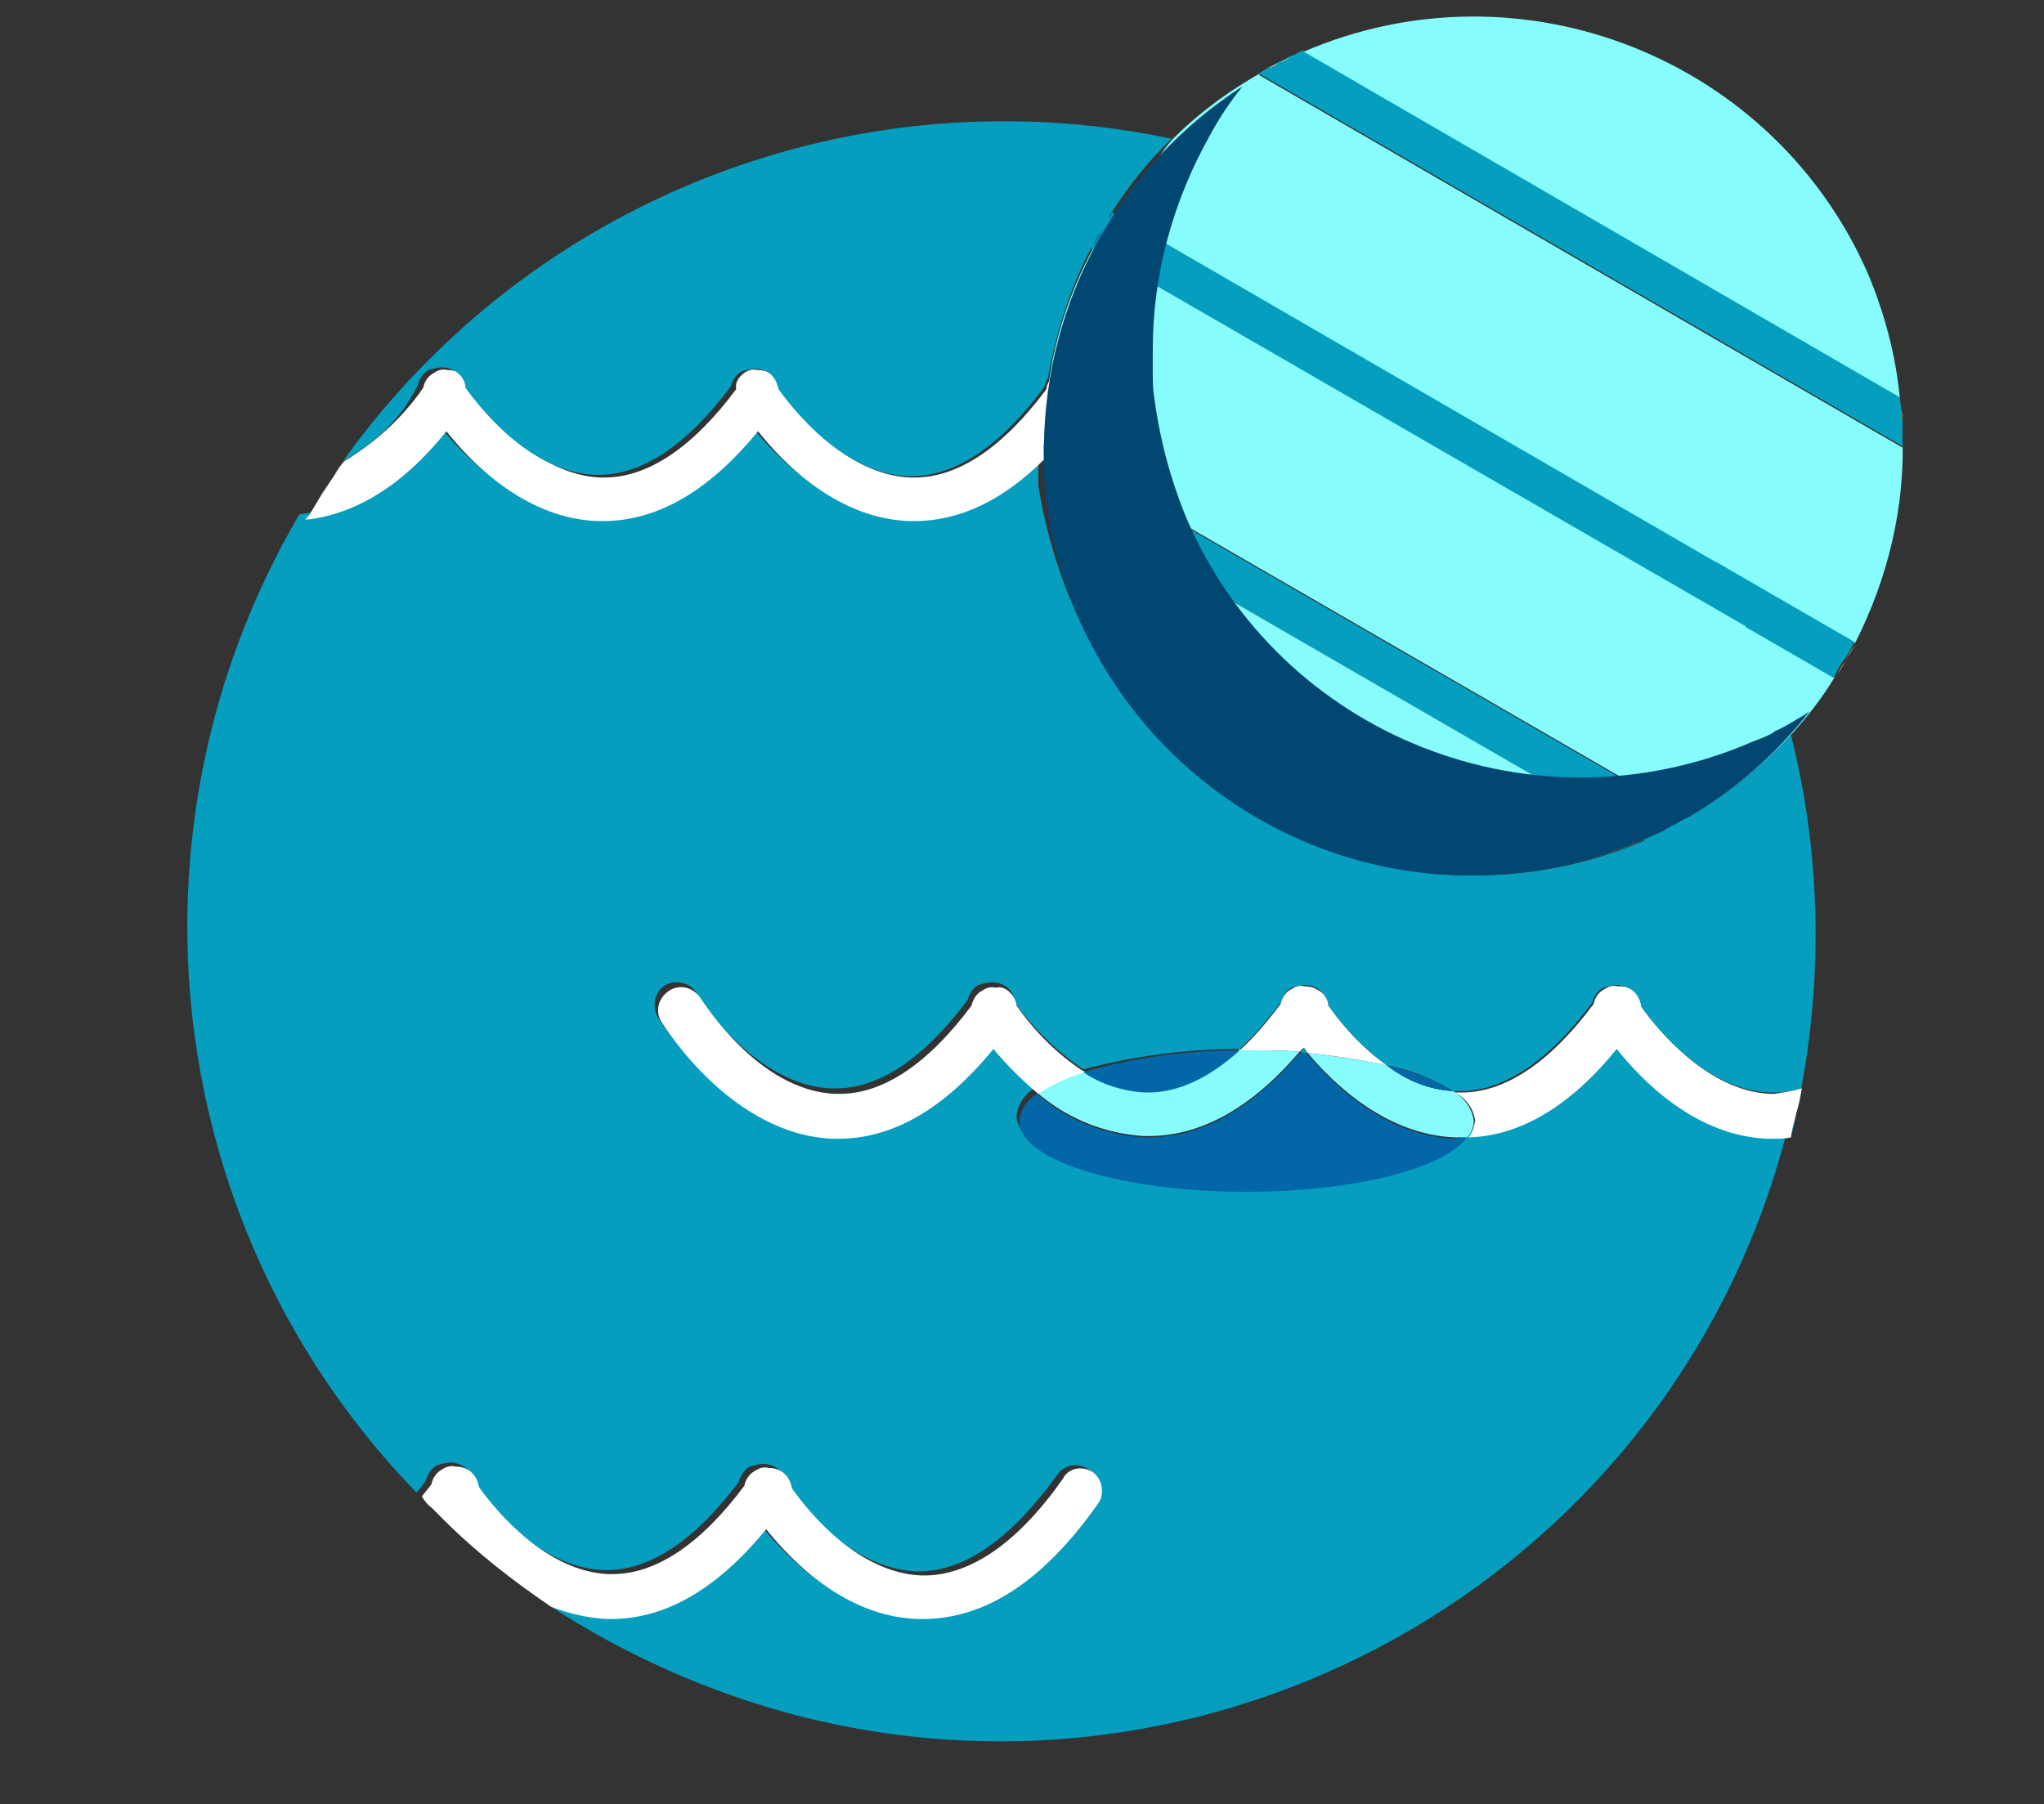 <?xml version="1.0" encoding="utf-8"?>
<!-- Generator: Adobe Illustrator 26.0.1, SVG Export Plug-In . SVG Version: 6.00 Build 0)  -->
<svg version="1.1" id="Calque_1" xmlns="http://www.w3.org/2000/svg" xmlns:xlink="http://www.w3.org/1999/xlink" x="0px" y="0px"
	 viewBox="0 0 150.2 132.6" style="enable-background:new 0 0 150.2 132.6;" xml:space="preserve">
<rect x="0" y="0" width="150.2" height="132.6" fill="#333333" stroke="none"/>
<style type="text/css">
	.st0{fill:#87FCFC;}
	.st1{fill:#059EBF;}
	.st2{fill:#034773;}
	.st3{fill:#FFFFFF;}
	.st4{fill:#F9D363;}
	.st5{fill:#0366A6;}
	.st6{fill:#E2F8FF;}
	.st7{fill:#024772;}
	.st8{fill:none;}
</style>
<g id="Groupe_1453_1_" transform="translate(-787.09 -32.753)">
	<g id="Groupe_1457_1_" transform="translate(787.09 32.753)">
		<g id="Groupe_1456_1_">
			<g id="Groupe_1455_1_">
				<path id="Tracé_4065_1_" class="st0" d="M76.7,33.5c-0.1-1.9,0.1-3.8,0.4-5.6c0.1-0.2,0.3-0.4,0.5-0.5l0.9,4.3
					c-0.4,0.4-0.7,0.9-1.1,1.3l-0.7-0.4C76.7,32.9,76.7,33.2,76.7,33.5z"/>
				<path id="Tracé_4066_1_" class="st1" d="M92.5,60.1c8.6,5,19.2,5.6,28.3,1.7l0,0c0.1-0.1,0.3-0.1,0.4-0.2c0.1,0,0.1,0,0.2-0.1
					c0.1,0,0.2-0.1,0.2-0.1c0.3-0.1,0.6-0.3,0.8-0.4c0.1,0,0.2-0.1,0.3-0.2c0.2-0.1,0.4-0.2,0.5-0.3c0.3-0.1,0.5-0.3,0.8-0.4
					c2.8-1.6,5.4-3.7,7.6-6.1c2.3,9.1,2.4,18.6,0.4,27.8c0.1-0.6,0.2-1.2,0.4-1.8c-0.7,0.2-1.4,0.3-2.1,0.3H130
					c-4.6-0.2-8.2-4.6-9.5-6.4c-0.1-0.9-0.8-1.5-1.7-1.5c-0.3,0-0.7,0.1-1,0.2c-0.4,0.2-0.7,0.7-0.8,1.1c-3.2,4.3-6.5,6.5-9.7,6.5
					h-0.2c-0.1,0-0.2,0-0.3,0c-1.5-0.9-3.2-1.6-4.9-1.9c-1.7-1.2-3.1-2.7-4.3-4.4c-0.1-0.5-0.3-0.9-0.7-1.2c-0.3-0.2-0.7-0.3-1-0.3
					s-0.7,0.1-1,0.2c-0.4,0.2-0.7,0.7-0.8,1.1c-0.9,1.2-1.9,2.4-3,3.4c-3.9,0-7.7,0.5-11.5,1.5c-1.9-1.3-3.6-2.9-5-4.9
					c-0.1-0.9-0.8-1.5-1.7-1.5c-0.3,0-0.7,0.1-1,0.2c-0.4,0.2-0.7,0.7-0.8,1.1c-3.2,4.3-6.5,6.5-9.7,6.5h-0.3
					c-5.7-0.2-9.9-6.9-9.9-7c-0.5-0.8-1.5-1-2.3-0.6c-0.8,0.5-1,1.5-0.6,2.3l0,0c0.2,0.3,5.1,8.3,12.6,8.6c0.1,0,0.3,0,0.4,0
					c4,0,7.8-2.2,11.4-6.6c1,1.2,2.1,2.3,3.3,3.3c-0.7,0.4-1.2,1.2-1.3,2c0,2.8,7.5,5.2,16.7,5.2c7.9,0,14.5-1.7,16.2-4
					c3.8-0.2,7.5-2.4,10.9-6.5c2,2.5,6,6.4,11.1,6.6c0.1,0,0.3,0,0.4,0c0.4,0,0.9,0,1.3-0.1c-8.2,31.9-40.8,51.1-72.7,42.9
					c-6.5-1.7-12.8-4.5-18.4-8.2c1.3,0.5,2.6,0.8,4,0.9c0.1,0,0.3,0,0.4,0c4,0,7.8-2.2,11.4-6.6c2,2.5,6,6.4,11.1,6.6
					c0.1,0,0.3,0,0.4,0c4.6,0,8.9-2.9,12.9-8.5c0.5-0.7,0.4-1.8-0.4-2.3c-0.7-0.5-1.8-0.4-2.3,0.4c-3.4,4.7-6.8,7.1-10.2,7.1
					c-0.1,0-0.2,0-0.2,0c-4.6-0.2-8.3-4.6-9.5-6.4c-0.1-0.5-0.3-0.9-0.7-1.2c-0.3-0.2-0.7-0.3-1-0.3s-0.7,0.1-1,0.2
					c-0.4,0.2-0.7,0.7-0.8,1.1c-3.2,4.3-6.5,6.5-9.7,6.5c-0.1,0-0.2,0-0.3,0c-4.6-0.2-8.2-4.6-9.5-6.4c0-0.5-0.3-0.9-0.7-1.2
					c-0.3-0.2-0.7-0.3-1-0.3s-0.7,0.1-1,0.2c-0.4,0.2-0.7,0.7-0.8,1.1c-0.2,0.3-0.4,0.6-0.7,0.9C11.9,90.4,8.4,61,22,37.8l0,0
					c3.6-0.4,7-2.5,10.3-6.5c2,2.5,6,6.4,11.1,6.6c0.1,0,0.3,0,0.4,0c4,0,7.8-2.2,11.4-6.6c2,2.5,6,6.4,11.1,6.6c0.1,0,0.3,0,0.4,0
					c3.3,0,6.5-1.5,9.6-4.6c0,0.1,0,0.2,0,0.3s0,0.3,0,0.4l0,0c0,0.1,0,0.2,0,0.3c0,0.2,0,0.4,0,0.5c0,0.2,0,0.4,0,0.5s0,0.2,0,0.4
					C78,46.2,83.8,55.1,92.5,60.1z"/>
				<path id="Tracé_4067_1_" class="st2" d="M81.4,16.2l0.1-0.2L81.4,16.2z"/>
				<path id="Tracé_4068_1_" class="st1" d="M76.9,36.3c0-0.1,0-0.2,0-0.4s0-0.4,0-0.5c0-0.2,0-0.4,0-0.5s0-0.2,0-0.3l0,0
					c0-0.1,0-0.3,0-0.4c0-0.1,0-0.2,0-0.3c0.2-0.2,0.5-0.5,0.7-0.7l46.7,27l0,0l0,0c-0.3,0.1-0.5,0.3-0.8,0.4
					c-0.2,0.1-0.4,0.2-0.5,0.3s-0.2,0.1-0.3,0.2c-0.3,0.1-0.6,0.3-0.8,0.4c-0.1,0-0.2,0.1-0.2,0.1c-0.1,0-0.1,0.1-0.2,0.1
					c-0.1,0.1-0.3,0.1-0.4,0.2l0,0L76.9,36.3z"/>
				<path id="Tracé_4069_1_" class="st0" d="M86.2,10.2c2.1-2.1,4.5-3.8,7.1-5.2c-0.3,0.1-0.5,0.3-0.8,0.5l47.3,27.4
					c0-0.3,0-0.6,0-0.9c0.2,5.3-1.1,10.6-3.5,15.3C136.3,47.2,71.8,26.1,86.2,10.2z"/>
				<path id="Tracé_4070_1_" class="st3" d="M54.7,27.4c0.3-0.2,0.6-0.3,1-0.2c0.4,0,0.7,0.1,1,0.3c0.4,0.3,0.6,0.7,0.7,1.2
					c1.2,1.7,4.8,6.2,9.5,6.4c0.1,0,0.2,0,0.3,0c3.2,0,6.5-2.2,9.7-6.5c0-0.2,0.1-0.5,0.3-0.7c-0.3,1.9-0.4,3.7-0.4,5.6v0.2
					c-3.1,3.1-6.3,4.6-9.6,4.6c-0.1,0-0.3,0-0.4,0c-5.2-0.2-9.1-4.1-11.1-6.6c-3.6,4.4-7.4,6.6-11.4,6.6c-0.1,0-0.3,0-0.4,0
					c-5.2-0.2-9.1-4.1-11.1-6.6c-3.2,4-6.7,6.1-10.3,6.5c0.1-0.1,0.1-0.2,0.2-0.3c0.3-0.5,0.6-1,0.9-1.5c0.3-0.4,0.5-0.8,0.8-1.2
					s0.5-0.8,0.8-1.2l0.1-0.1c2.3-1.4,4.3-3.2,5.8-5.4c0.1-0.5,0.4-0.9,0.8-1.1c0.3-0.2,0.6-0.3,1-0.2c0.4,0,0.7,0.1,1,0.3
					c0.4,0.3,0.6,0.7,0.7,1.2c1.2,1.7,4.9,6.2,9.5,6.4c0.1,0,0.2,0,0.3,0c3.2,0,6.5-2.2,9.7-6.5C54,28.1,54.3,27.7,54.7,27.4z"/>
				<path id="Tracé_4071_1_" class="st1" d="M25.2,33.9C39,14.6,62.9,5.3,86.1,10.2c-1.7,1.6-3.1,3.4-4.4,5.4
					c-0.1,0.1-0.2,0.3-0.2,0.4l-0.1,0.2c-0.2,0.2-0.3,0.5-0.4,0.7l0,0l0,0c-0.2,0.4-0.5,0.8-0.7,1.2c0,0,0,0.1-0.1,0.1
					c-1.6,3-2.6,6.3-3.2,9.6c-0.1,0.2-0.2,0.4-0.3,0.7C73.5,32.8,70.2,35,67,35c-0.1,0-0.2,0-0.3,0c-4.6-0.2-8.2-4.6-9.5-6.4
					c-0.1-0.5-0.3-0.9-0.7-1.2c-0.3-0.2-0.7-0.3-1-0.3s-0.7,0.1-1,0.2c-0.4,0.2-0.7,0.7-0.8,1.1c-3.2,4.3-6.5,6.5-9.7,6.5
					c-0.1,0-0.2,0-0.3,0c-4.6-0.2-8.2-4.6-9.5-6.4c0-0.5-0.3-0.9-0.7-1.2c-0.3-0.2-0.7-0.3-1-0.3s-0.7,0.1-1,0.2
					c-0.4,0.2-0.7,0.7-0.8,1.1C29.5,30.8,27.5,32.6,25.2,33.9z"/>
				<path id="Tracé_4073_1_" class="st0" d="M120.8,61.7c-16,6.9-34.6-0.5-41.5-16.4c-1.2-2.9-2-5.9-2.4-9L120.8,61.7z"/>
				<path id="Tracé_4075_1_" class="st1" d="M81.5,16c0.1-0.1,0.2-0.3,0.2-0.4l45.4,26.3c0.8,1.6,1.5,3.2,2.1,4.8L80.1,18.2
					c0,0,0-0.1,0.1-0.1c0.2-0.4,0.4-0.8,0.7-1.2l0,0l0,0c0.1-0.2,0.3-0.5,0.4-0.7L81.5,16z"/>
				<path id="Tracé_4076_1_" class="st0" d="M131.7,53.9c-2.2,2.4-4.8,4.5-7.6,6.1l0,0l0,0L77.4,33c0.4-0.4,0.7-0.8,1.1-1.3
					l-0.9-4.3c-0.2,0.1-0.4,0.3-0.5,0.5c0.5-3.4,1.6-6.6,3.2-9.6l54.5,31.5C133.9,51.3,132.8,52.7,131.7,53.9z"/>
				<path id="Tracé_4077_1_" class="st1" d="M122.5,60.9c0.1,0,0.2-0.1,0.3-0.2C122.6,60.8,122.5,60.9,122.5,60.9z"/>
				<path id="Tracé_4078_1_" class="st1" d="M139.8,31.9c0,0.3,0,0.6,0,0.9L92.5,5.4c0.3-0.2,0.5-0.3,0.8-0.5l0,0
					c0.3-0.1,0.5-0.3,0.8-0.4s0.5-0.3,0.8-0.4s0.6-0.3,0.8-0.4l43.9,25.4v0.1c0,0.3,0.1,0.5,0.1,0.8s0,0.6,0.1,0.9
					C139.8,31.4,139.8,31.6,139.8,31.9z"/>
				<path id="Tracé_4079_1_" class="st4" d="M139.8,31c0,0.3,0,0.6,0,0.9C139.8,31.6,139.8,31.3,139.8,31z"/>
				<path id="Tracé_4080_1_" class="st4" d="M139.8,31c0-0.3,0-0.6-0.1-0.9C139.7,30.4,139.8,30.7,139.8,31z"/>
				<path id="Tracé_4081_1_" class="st4" d="M139.7,30.1c0-0.3,0-0.5-0.1-0.8C139.7,29.6,139.7,29.9,139.7,30.1z"/>
				<path id="Tracé_4082_1_" class="st0" d="M139.6,29.2L95.8,3.8c16-6.9,34.6,0.5,41.5,16.4C138.5,23.1,139.3,26.1,139.6,29.2
					L139.6,29.2z"/>
				<path id="Tracé_4083_1_" class="st1" d="M136.3,47.2c0,0,0,0.1-0.1,0.1c-0.2,0.4-0.4,0.8-0.7,1.2s-0.5,0.8-0.7,1.2
					c0,0,0,0.1-0.1,0.1l-6.4-3.7c-0.6-1.6-2.2-4.8-2.2-4.8L136.3,47.2z"/>
				<path id="Tracé_4084_1_" class="st4" d="M135.6,48.6c0.2-0.4,0.5-0.8,0.7-1.2C136,47.8,135.8,48.2,135.6,48.6z"/>
				<path id="Tracé_4085_1_" class="st4" d="M134.9,49.8c0.2-0.4,0.5-0.8,0.7-1.2C135.3,49,135.1,49.4,134.9,49.8z"/>
				<path id="Tracé_4086_1_" class="st3" d="M132.4,80c-0.1,0.6-0.2,1.2-0.4,1.8c-0.1,0.6-0.3,1.2-0.4,1.8
					c-0.4,0.1-0.9,0.1-1.3,0.1c-0.1,0-0.3,0-0.4,0c-5.2-0.2-9.1-4.1-11.1-6.6c-3.4,4.2-7.1,6.4-10.9,6.5c0.3-0.3,0.4-0.8,0.5-1.2
					c-0.1-0.9-0.7-1.7-1.5-2.1c0.1,0,0.2,0,0.3,0h0.2c3.2,0,6.5-2.2,9.7-6.5c0.1-0.5,0.4-0.9,0.8-1.1c0.3-0.2,0.6-0.3,1-0.2
					c0.9-0.1,1.6,0.6,1.7,1.5c1.2,1.7,4.9,6.2,9.5,6.4h0.3C131,80.3,131.7,80.2,132.4,80z"/>
				<path id="Tracé_4087_1_" class="st1" d="M131.6,83.5c0.1-0.6,0.3-1.2,0.4-1.8C131.9,82.3,131.8,82.9,131.6,83.5z"/>
				<path id="Tracé_4088_1_" class="st0" d="M123.3,60.5c0.3-0.1,0.5-0.3,0.8-0.4C123.8,60.2,123.5,60.4,123.3,60.5z"/>
				<path id="Tracé_4089_1_" class="st5" d="M121.6,61.3c-0.1,0-0.2,0.1-0.2,0.1C121.5,61.4,121.5,61.4,121.6,61.3z"/>
				<path id="Tracé_4090_1_" class="st0" d="M120.8,61.7c0.1-0.1,0.3-0.1,0.4-0.2C121.1,61.6,120.9,61.6,120.8,61.7z"/>
				<path id="Tracé_4091_1_" class="st0" d="M108.3,82.4c0,0.4-0.2,0.9-0.5,1.2c-0.2,0-0.3,0-0.5,0c-0.1,0-0.3,0-0.4,0
					c-4.9-0.2-8.7-3.7-10.8-6.2c1.9,0.2,3.9,0.5,5.8,0.9c1.4,1.1,3.1,1.8,4.9,1.9C107.6,80.7,108.2,81.5,108.3,82.4z"/>
				<path id="Tracé_4092_1_" class="st5" d="M107.3,83.6c0.2,0,0.3,0,0.5,0c-1.7,2.3-8.3,4-16.2,4c-9.2,0-16.7-2.3-16.7-5.2
					c0.1-0.9,0.6-1.6,1.3-2c2.2,1.9,4.9,3,7.8,3.2c0.1,0,0.3,0,0.4,0c3.9,0,7.6-2.1,11.1-6.2c0.2,0,0.4,0,0.6,0.1
					c2.1,2.5,5.9,6,10.8,6.2C107.1,83.6,107.2,83.6,107.3,83.6z"/>
				<path id="Tracé_4093_1_" class="st5" d="M101.9,78.3c1.7,0.4,3.4,1,4.9,1.9C105,80.1,103.3,79.4,101.9,78.3z"/>
				<path id="Tracé_4094_1_" class="st3" d="M97.6,73.9c1.2,1.7,2.6,3.2,4.3,4.4c-1.9-0.4-3.8-0.7-5.8-0.9
					c-0.1-0.1-0.2-0.3-0.3-0.4c-0.1,0.1-0.2,0.2-0.3,0.3c-1.3-0.1-2.6-0.1-3.9-0.1c-0.2,0-0.3,0-0.5,0c1.1-1,2.1-2.2,3-3.4
					c0.1-0.5,0.4-0.9,0.8-1.1c0.3-0.2,0.6-0.3,1-0.2c0.4,0,0.7,0.1,1,0.3C97.3,73,97.6,73.5,97.6,73.9z"/>
				<path id="Tracé_4095_1_" class="st1" d="M95.8,77c0.1,0.1,0.2,0.3,0.3,0.4c-0.2,0-0.4,0-0.6-0.1C95.6,77.3,95.7,77.2,95.8,77z"
					/>
				<path id="Tracé_4096_1_" class="st4" d="M95.8,3.8C95.5,3.9,95.2,4,95,4.2C95.2,4,95.5,3.9,95.8,3.8z"/>
				<path id="Tracé_4097_1_" class="st4" d="M94.9,4.2c-0.3,0.1-0.5,0.3-0.8,0.4C94.4,4.4,94.6,4.3,94.9,4.2z"/>
				<path id="Tracé_4098_1_" class="st4" d="M94.1,4.6c-0.3,0.1-0.5,0.3-0.8,0.4C93.5,4.8,93.8,4.7,94.1,4.6z"/>
				<path id="Tracé_4099_1_" class="st0" d="M91.6,77.2c1.4,0,2.7,0,3.9,0.1c-3.5,4.1-7.2,6.2-11.1,6.2c-0.1,0-0.3,0-0.4,0
					c-2.9-0.2-5.6-1.3-7.8-3.2c1.1-0.7,2.2-1.2,3.4-1.6c1.3,0.9,2.9,1.4,4.5,1.5h0.3c2.2,0,4.5-1,6.7-3.1
					C91.3,77.2,91.4,77.2,91.6,77.2z"/>
				<path id="Tracé_4100_1_" class="st5" d="M91.1,77.2c-2.2,2-4.5,3.1-6.7,3.1h-0.3c-1.6-0.1-3.2-0.6-4.5-1.5
					C83.4,77.7,87.2,77.2,91.1,77.2z"/>
				<path id="Tracé_4101_1_" class="st2" d="M81,16.9c-0.2,0.4-0.4,0.8-0.7,1.2C80.5,17.7,80.7,17.3,81,16.9z"/>
				<path id="Tracé_4102_1_" class="st3" d="M80.3,108.2c0.7,0.5,0.9,1.6,0.4,2.3c-4,5.7-8.3,8.5-12.9,8.5c-0.1,0-0.3,0-0.4,0
					c-5.2-0.2-9.1-4.1-11.1-6.6c-3.6,4.4-7.4,6.6-11.4,6.6c-0.1,0-0.3,0-0.4,0c-1.4-0.1-2.7-0.4-4-0.9c-2.8-1.9-5.5-4-7.9-6.4
					c-0.3-0.3-0.6-0.6-0.9-0.9c-0.3-0.2-0.5-0.5-0.7-0.8l0,0c0.2-0.3,0.5-0.6,0.7-0.9c0.1-0.5,0.4-0.9,0.8-1.1
					c0.3-0.2,0.6-0.3,1-0.2c0.4,0,0.7,0.1,1,0.3c0.4,0.3,0.6,0.7,0.7,1.2c1.2,1.7,4.9,6.2,9.5,6.4c0.1,0,0.2,0,0.3,0
					c3.2,0,6.5-2.2,9.7-6.5c0.1-0.5,0.4-0.9,0.8-1.1c0.3-0.2,0.6-0.3,1-0.2c0.4,0,0.7,0.1,1,0.3c0.4,0.3,0.6,0.7,0.7,1.2
					c1.2,1.7,4.8,6.2,9.5,6.4c0.1,0,0.2,0,0.2,0c3.4,0,6.9-2.4,10.2-7.1C78.5,107.9,79.5,107.7,80.3,108.2z"/>
				<path id="Tracé_4103_1_" class="st3" d="M74.7,73.9c1.3,1.9,3,3.6,5,4.9c-1.2,0.4-2.4,0.9-3.4,1.6c-1.2-1-2.3-2.1-3.3-3.3
					c-3.6,4.4-7.4,6.6-11.4,6.6c-0.1,0-0.3,0-0.4,0c-7.5-0.3-12.4-8.3-12.6-8.6c-0.5-0.8-0.2-1.8,0.6-2.3c0.8-0.5,1.8-0.2,2.3,0.6
					c0.1,0.1,4.2,6.8,9.9,7h0.3c3.2,0,6.5-2.2,9.7-6.5c0.1-0.5,0.4-0.9,0.8-1.1c0.3-0.2,0.6-0.3,1-0.2
					C73.8,72.4,74.6,73.1,74.7,73.9L74.7,73.9z"/>
				<path id="Tracé_4104_1_" class="st5" d="M76.7,32.6l0.7,0.4c-0.2,0.2-0.4,0.5-0.7,0.7c0,0,0,0,0-0.1v-0.1
					C76.7,33.2,76.7,32.9,76.7,32.6z"/>
				<path id="Tracé_4105_1_" class="st2" d="M76.8,35.4c0,0.2,0,0.4,0,0.5C76.9,35.8,76.8,35.6,76.8,35.4z"/>
				<path id="Tracé_4106_1_" class="st0" d="M76.8,34.5c0,0.1,0,0.2,0,0.3C76.8,34.7,76.8,34.6,76.8,34.5z"/>
				<path id="Tracé_4107_1_" class="st2" d="M76.8,34.1c0,0.1,0,0.3,0,0.4C76.8,34.3,76.7,34.2,76.8,34.1z"/>
				<path id="Tracé_4108_1_" class="st2" d="M76.7,33.7c0,0.1,0,0.2,0,0.3C76.7,33.9,76.7,33.8,76.7,33.7L76.7,33.7z"/>
				<path id="Tracé_4109_1_" class="st2" d="M76.7,33.7L76.7,33.7L76.7,33.7L76.7,33.7z"/>
				<path id="Tracé_4110_1_" class="st6" d="M31.7,110.9c0.3,0.3,0.6,0.6,0.9,0.9C32.3,111.5,32,111.2,31.7,110.9z"/>
				<path id="Tracé_4111_1_" class="st6" d="M25.1,34.1c-0.3,0.4-0.5,0.8-0.8,1.2C24.6,34.9,24.9,34.5,25.1,34.1z"/>
				<path id="Tracé_4112_1_" class="st6" d="M24.3,35.3c-0.3,0.4-0.5,0.8-0.8,1.2C23.8,36,24.1,35.6,24.3,35.3z"/>
				<path id="Tracé_4113_1_" class="st6" d="M22.6,37.9c-0.1,0.1-0.1,0.2-0.2,0.3l0,0C22.5,38.2,22.6,38,22.6,37.9z"/>
			</g>
		</g>
	</g>
	<path id="Tracé_4114_1_" class="st7" d="M919,85.7L919,85.7c-0.5,0.3-1,0.6-1.5,0.8l-0.1,0.1c-0.5,0.3-1.1,0.5-1.6,0.7l0,0
		c-16,6.9-34.6-0.4-41.5-16.4c-1.2-2.9-2-5.9-2.4-9l0,0l0,0c-0.1-0.6-0.1-1.2-0.1-1.7v-0.1c0-0.6,0-1.2,0-1.7l0,0
		c0-5.5,1.5-10.9,4.2-15.7c0.7-1.3,1.5-2.5,2.4-3.6c-9,5.8-14.5,15.7-14.6,26.5l0,0c0,0.6,0,1.2,0,1.7v0.1c0,0.6,0.1,1.2,0.1,1.7
		l0,0l0,0c2,17.3,17.6,29.8,34.9,27.8c3.1-0.3,6.1-1.2,9-2.4l0,0c0.5-0.2,1.1-0.5,1.6-0.7l0.1-0.1c0.5-0.3,1-0.5,1.5-0.8l0,0
		c3.5-2,6.6-4.7,9.1-7.9C919.9,85.2,919.5,85.4,919,85.7z"/>
</g>
<rect x="-24.5" y="-0.8" class="st8" width="199" height="133"/>
</svg>
